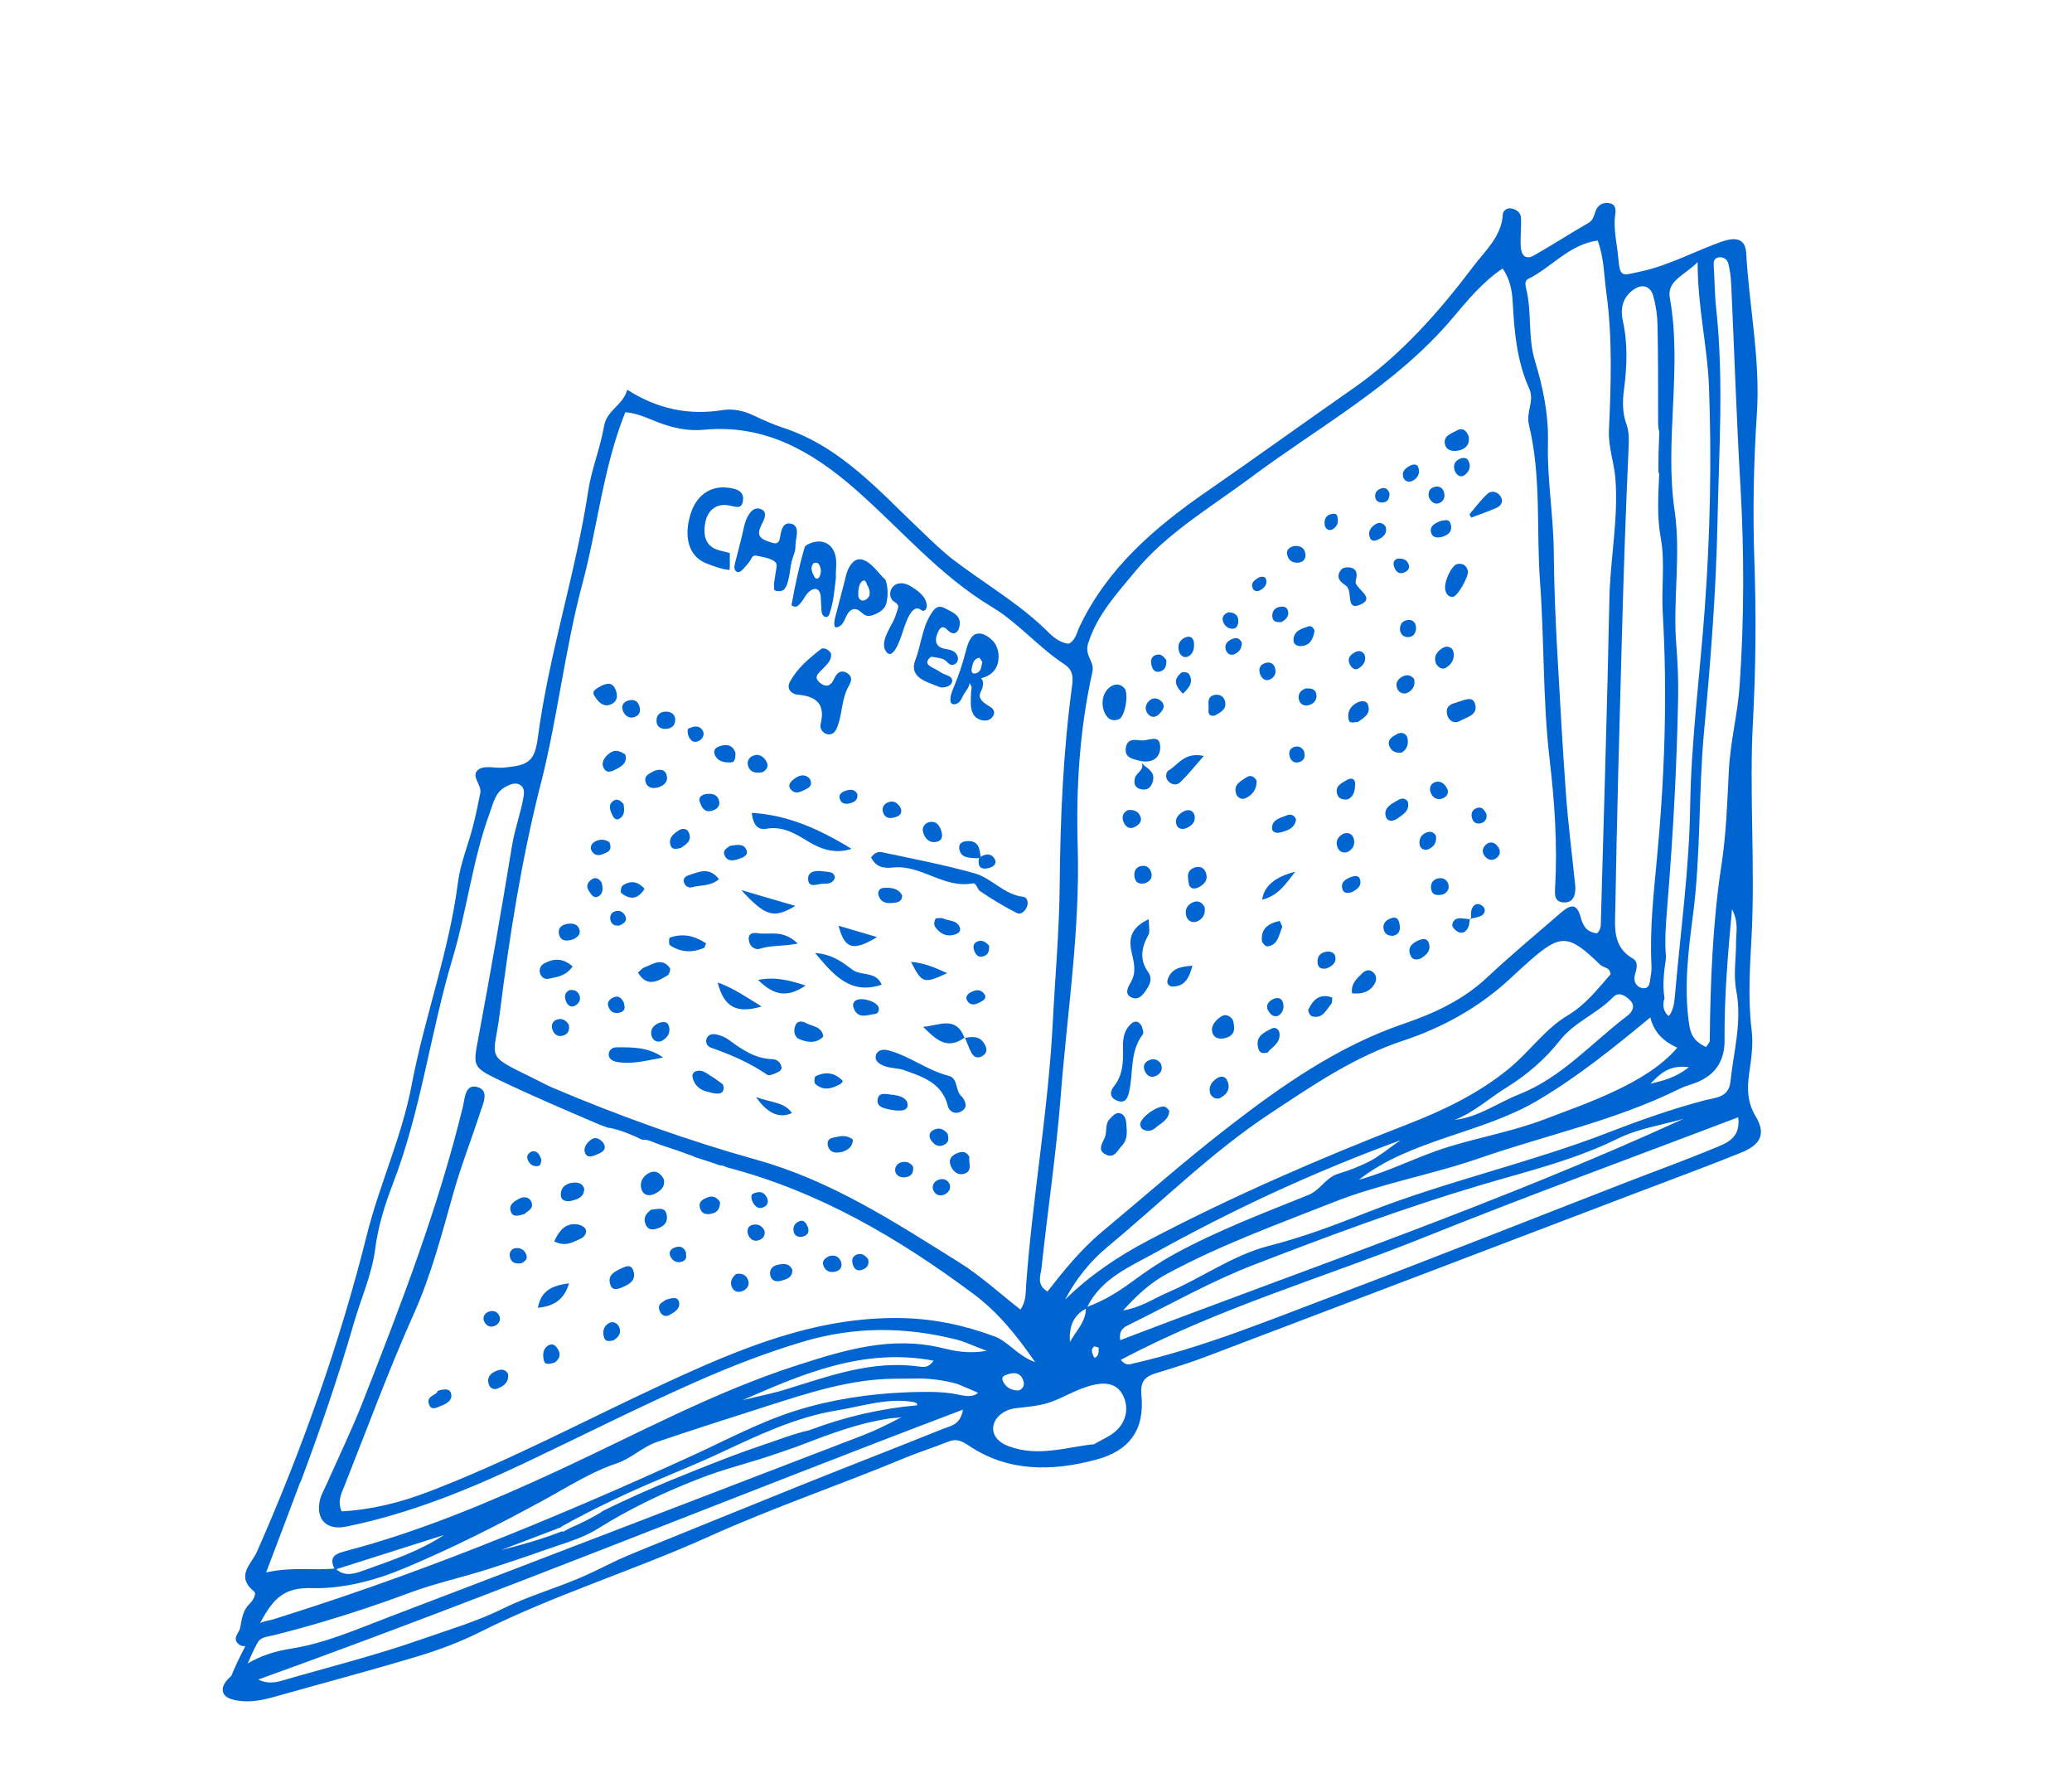 <svg width="222" height="191" viewBox="0 0 222 191" fill="none" xmlns="http://www.w3.org/2000/svg">
<g clip-path="url(#clip0_19_133)">
<path d="M184.605 25.84C181.646 26.864 178.91 28.415 175.785 29.087C173.711 29.531 173.58 29.785 173.377 27.54C173.239 26.024 172.837 24.514 173.062 22.962C173.135 22.472 173.128 21.878 172.421 21.771C171.882 21.694 171.411 21.818 171.096 22.33C170.781 22.842 170.833 23.512 170.189 23.883C168.221 25.016 166.314 26.252 164.34 27.371C163.397 27.903 162.978 27.254 162.936 26.423C162.877 25.402 163.008 24.364 162.962 23.339C162.939 22.783 162.515 22.45 161.946 22.337C161.422 22.238 161.036 22.605 161.018 22.949C160.888 25.328 159.184 26.785 157.895 28.49C154.163 33.44 150.094 38.04 144.97 41.621C139.72 45.282 134.534 49.028 129.269 52.67C123.688 56.535 118.645 60.862 115.653 67.161C115.365 67.765 115.258 68.575 114.504 68.964C113.663 68.876 112.944 68.349 112.414 67.822C109.333 64.712 105.528 62.567 102.093 59.929C100.943 59.049 99.93 58.038 98.88 57.05C94.314 52.74 90.164 47.872 83.892 45.82C82.817 45.468 81.774 44.994 80.742 44.508C79.682 44.01 78.588 43.752 77.433 43.932C73.826 44.513 70.462 43.832 67.207 41.753C66.745 43.443 65.013 43.921 64.721 45.648C64.322 47.98 63.384 50.235 63.027 52.575C61.674 61.467 58.817 70.036 57.634 78.965C57.291 81.566 56.67 81.975 53.992 82.234C53.09 82.318 51.965 81.977 51.319 82.403C50.321 83.058 51.644 84.06 51.463 84.945C51.216 86.153 50.979 87.364 50.665 88.558C50.148 90.559 49.323 92.512 49.066 94.539C48.115 101.953 45.48 108.963 44.098 116.274C43.059 121.767 40.658 126.877 39.307 132.293C36.392 143.944 32.384 155.218 27.545 166.205C26.947 167.561 25.2 168.822 27.199 170.47C27.552 170.759 27.07 171.491 26.723 171.835C25.985 172.555 25.909 173.47 25.736 174.375C25.627 174.934 24.897 175.448 25.479 176.05C25.727 176.308 26.001 176.369 26.29 176.345C25.737 177.387 25.232 178.45 24.783 179.538C24.678 179.633 24.577 179.718 24.477 179.827C23.525 180.809 23.669 181.742 24.957 182.076C26.383 182.443 27.826 182.216 29.236 181.82C34.4 180.365 39.593 178.985 44.732 177.445C47.005 176.76 49.267 175.923 51.38 174.86C59.333 170.861 67.864 168.258 75.95 164.609C82.831 161.504 89.973 159.084 96.935 156.191C98.459 155.557 100.044 155.064 101.575 154.45C102.419 154.113 102.963 154.306 103.753 154.836C108.018 157.716 112.721 157.628 117.457 156.367C121.025 155.417 122.654 153.142 122.295 149.498C122.143 147.987 122.664 147.46 123.911 147.087C125.691 146.551 127.473 145.998 129.213 145.336C144.668 139.471 160.114 133.585 175.568 127.696C179.24 126.299 182.928 124.943 186.572 123.47C188.65 122.624 189.228 121.463 188.11 119.598C187.179 118.039 187.189 116.6 187.413 114.985C187.63 113.451 187.87 111.917 187.677 110.359C187.254 106.959 187.499 103.564 187.676 100.155C188.058 92.543 187.409 84.923 187.816 77.294C188.121 71.562 188.17 65.794 187.967 60.028C187.788 54.794 187.887 49.533 188.237 44.309C188.622 38.5 187.408 32.836 187.091 27.098C187.013 25.716 186.154 25.314 184.594 25.852L184.605 25.84ZM181.889 28.082C181.885 32.915 182.938 37.102 183.102 41.369C183.404 49.294 183.229 57.243 182.657 65.139C182.148 72.211 181.2 79.262 181.091 86.355C180.992 93.059 180.057 99.776 179.478 106.436C179.406 107.279 179.337 108.168 178.811 108.846C178.217 108.461 178.096 107.628 178.341 106.931C178.101 105.517 178.292 104.04 178.503 102.595C178.328 100.693 178.502 98.76 178.653 96.891C179.253 89.501 179.663 82.106 179.8 74.697C179.834 72.849 179.754 70.989 179.607 69.139C179.211 64.348 180.119 59.438 179.422 54.699C178.319 47.205 180.263 39.391 178.911 31.921C178.576 30.072 180.435 29.537 181.889 28.082ZM114.635 143.777C114.53 142.264 114.898 140.964 116.346 140.193C116.33 141.635 115.259 142.614 114.635 143.777ZM117.713 144.403C117.717 144.683 117.729 145.024 117.58 145.229C117.212 145.746 117.133 145.188 117.053 144.999C116.942 144.727 116.959 144.423 117.262 144.229C117.418 144.287 117.719 144.337 117.719 144.4L117.713 144.403ZM114.117 139.222C115.278 137.015 116.81 135.107 118.683 133.555C124.479 128.753 129.839 123.403 136.141 119.248C140.661 116.266 145.09 113.208 150.429 111.451C154.518 110.098 158.542 107.893 161.837 104.804C162.513 104.17 163.199 103.54 163.893 102.931C167.214 100.012 168.074 100.046 171.461 103.361C171.809 103.699 172.512 103.588 172.554 104.38C171.192 105.934 169.906 107.623 167.982 108.771C165.49 110.261 163.842 112.731 161.579 114.557C158.287 117.221 154.607 118.967 150.76 120.462C141.315 124.127 132.034 128.16 123.058 132.87C119.809 134.577 116.771 136.612 114.117 139.222ZM174.71 107.222C175.244 107.82 174.852 108.439 174.373 108.81C170.555 111.698 167.347 115.429 162.736 117.246C160.458 118.144 158.437 119.674 155.853 119.975C157.935 119.159 159.556 117.648 161.404 116.506C163.62 115.137 165.543 113.472 167.136 111.454C168.696 109.472 171.116 108.598 172.833 106.823C173.451 106.18 174.221 106.679 174.713 107.229L174.71 107.222ZM164.726 117.9C168.978 115.388 172.812 112.313 176.819 108.993C177.244 110.706 178.333 111.609 179.709 112.238C176.49 116.043 170.009 118.18 165.477 119.913C162.14 121.183 158.607 121.813 155.201 122.858C151.948 123.853 148.926 125.474 145.595 126.388C151.1 122.058 158.727 121.446 164.726 117.9ZM180.959 114.327C179.393 115.55 178.041 115.79 176.827 116.103C177.862 115.051 178.81 114.039 180.959 114.327ZM174.988 31.053C175.923 30.376 176.833 30.602 177.142 31.724C177.415 32.71 177.57 33.757 177.59 34.777C177.658 38.068 177.657 41.363 177.656 44.658C177.656 45.214 177.626 45.775 177.78 46.242C177.716 47.662 177.683 49.079 177.692 50.503C177.691 50.605 177.729 50.684 177.772 50.755C177.677 53.042 177.51 55.301 177.942 57.654C178.412 60.229 177.996 62.968 178.149 65.639C178.663 74.408 178.36 83.175 177.535 91.912C177.177 95.711 176.754 99.504 176.939 103.331C176.961 103.738 176.942 104.162 176.861 104.569C176.755 105.135 176.817 105.997 175.945 105.851C175.34 105.744 174.967 105.156 175.177 104.409C175.342 103.813 175.58 103.056 174.957 102.697C172.723 101.422 173.035 99.233 173.069 97.282C173.239 87.484 173.51 77.686 173.782 67.889C173.964 61.318 174.182 54.74 174.484 48.194C174.524 47.269 174.584 46.336 174.257 45.433C173.817 44.236 173.838 42.973 173.996 41.76C174.317 39.285 174.424 36.844 173.877 34.378C173.599 33.111 173.813 31.9 174.981 31.055L174.988 31.053ZM117.04 71.959C117.3 70.809 116.144 70.285 116.598 68.88C117.596 65.795 119.673 63.585 121.594 61.254C125.035 57.066 129.747 54.339 134.035 51.139C141.372 45.665 149.558 41.248 155.591 34.12C157.231 32.186 158.833 30.212 160.995 28.762C161.754 29.83 162.004 31.084 162.071 32.29C162.242 35.503 162.51 38.68 163.853 41.651C164.441 42.949 163.475 44.101 163.817 45.516C165.16 51.044 164.592 56.766 165.007 62.389C165.471 68.659 165.291 74.947 166.016 81.221C166.551 85.802 166.895 90.455 166.616 95.102C166.569 95.865 166.553 96.648 167.575 96.675C168.504 96.705 168.765 96.01 168.79 95.209C168.797 95.002 168.768 94.801 168.743 94.591C168.419 91.412 168.013 88.241 167.78 85.052C167.418 80.123 167.153 75.18 166.874 70.243C166.663 66.535 166.508 62.829 166.475 59.116C166.443 55.238 165.754 51.328 165.85 47.519C165.932 44.334 165.312 41.488 164.447 38.617C163.688 36.106 164.136 33.512 163.539 31.017C163.444 30.622 163.313 30.092 163.715 29.892C166.238 28.649 168.105 26.197 171.18 25.765C171.87 27.62 171.851 29.486 172.103 31.303C172.783 36.222 172.605 41.175 172.387 46.106C172.307 47.916 172.943 49.525 173.079 51.262C173.412 55.622 172.518 59.868 172.434 64.182C172.211 75.632 171.836 87.076 171.527 98.528C171.513 99.027 171.584 99.542 171.11 99.988C170.108 99.868 169.652 99.351 169.361 98.277C168.974 96.848 168.378 96.785 167.241 97.775C164.595 100.076 161.886 102.314 159.332 104.714C156.774 107.122 153.624 108.572 150.465 109.649C143.383 112.061 137.383 116.266 131.621 120.725C126.991 124.307 122.57 128.209 118.057 131.973C115.82 133.844 114.015 136.068 112.234 138.354C110.995 137.633 111.507 136.607 111.594 135.805C112.25 129.657 113.175 123.533 113.652 117.367C114.344 108.468 115.735 99.633 115.468 90.644C115.282 84.385 115.673 78.095 117.051 71.947L117.04 71.959ZM57.947 83.952C59.75 76.858 60.52 69.545 62.412 62.48C64.04 56.41 64.619 50.079 66.995 44.163C68.249 44.243 69.372 44.804 70.511 45.241C72.084 45.85 73.756 46.203 75.373 46.042C81.868 45.406 86.946 48.32 91.557 52.338C96.438 56.591 100.605 61.625 106.283 65.025C109.068 66.695 111.257 69.336 114.027 71.153C114.929 71.751 115.01 72.457 114.86 73.526C113.905 80.58 113.603 87.683 113.539 94.79C113.495 99.724 113.049 104.631 112.796 109.551C112.316 118.926 110.65 128.172 109.951 137.528C109.887 138.431 109.965 139.398 109.332 140.29C107.147 138.588 105.1 136.692 102.775 135.24C95.885 130.944 89.128 126.503 81.097 124.257C73.662 122.177 66.35 119.555 59.215 116.529C58.456 116.206 57.743 115.795 57.004 115.441C51.839 112.935 52.929 113.47 53.538 108.618C54.578 100.325 55.883 92.047 57.942 83.938L57.947 83.952ZM32.209 158.759C34.323 153.1 36.242 147.53 37.914 141.741C38.69 139.061 39.845 136.551 40.204 133.763C40.501 131.431 41.217 129.088 42.075 126.871C45.109 119.034 46.099 110.649 48.496 102.647C50.037 97.503 50.624 92.119 52.479 87.06C52.862 86.005 53.075 84.833 54.22 84.256C54.688 84.023 55.212 83.793 55.692 84.065C56.22 84.358 56.175 84.963 56.08 85.455C55.772 87.18 55.149 88.821 54.865 90.568C53.749 97.385 52.559 104.191 51.291 110.979C50.686 114.213 50.527 114.29 53.558 115.74C57.088 117.432 60.697 118.961 64.295 120.502C64.605 120.635 64.928 120.723 65.23 120.836C65.271 120.82 65.315 120.812 65.376 120.828C65.402 120.833 65.421 120.842 65.446 120.848C66.639 121.116 67.739 121.575 68.819 122.106C69.112 122.049 69.449 122.133 69.876 122.307C71.114 122.817 72.424 123.149 73.666 123.65C73.923 123.748 74.21 123.803 74.449 123.956C74.644 124.015 74.841 124.081 75.03 124.142C75.749 124.363 76.457 124.595 77.159 124.854C77.447 124.807 77.732 125.02 78.018 125.091C87.777 127.652 96.281 132.644 104.291 138.608C106.866 140.53 108.861 142.947 110.914 145.931C108.979 145.216 108.06 143.73 106.543 143.163C103.328 141.97 100.057 141.27 96.605 141.203C87.43 141.024 79.303 144.462 71.218 148.197C62.781 152.098 54.576 156.506 45.878 159.824C42.898 160.958 39.821 161.737 36.601 161.911C36.133 160.803 36.585 159.972 36.915 159.149C39.356 153.012 41.627 146.799 44.324 140.776C46.225 136.539 47.358 132.116 48.608 127.695C49.421 124.821 50.522 122.025 51.447 119.179C51.751 118.248 52.447 116.861 51.208 116.47C49.818 116.034 49.817 117.658 49.595 118.558C46.957 129.413 42.944 139.811 38.873 150.176C37.708 153.153 36.304 156.04 35.009 158.964C34.761 159.529 34.429 160.079 34.287 160.674C33.79 162.769 34.991 163.967 37.073 163.543C43.897 162.162 50.236 159.57 56.533 156.578C62.584 153.702 68.582 150.667 74.728 147.959C78.43 146.331 82.129 144.9 86.001 143.74C91.531 142.091 96.975 142.114 102.485 143.507C103.414 143.742 104.293 144.176 105.721 144.715C103.677 145.053 102.241 144.721 100.913 144.403C95.522 143.098 90.543 144.608 85.504 146.227C76.514 149.107 68.255 153.623 59.739 157.562C52.417 160.952 45.009 164.053 37.197 166.116C36.151 166.396 35.141 166.647 35.835 168.038C33.547 168.25 31.253 167.829 28.511 168.456C29.879 164.838 31.042 161.791 32.181 158.746L32.209 158.759ZM109.666 147.99C109.784 148.384 109.624 148.767 109.163 148.958C108.431 148.97 107.809 148.697 107.471 147.994C107.203 147.453 107.663 147.325 108.041 147.204C108.828 146.944 109.432 147.169 109.673 147.988L109.666 147.99ZM100.021 145.77C99.497 146.558 98.91 146.459 98.446 146.393C93.468 145.699 88.917 147.384 84.306 148.809C82.749 149.292 81.142 149.605 79.558 149.996C85.985 147.182 92.509 144.354 100.018 145.763L100.021 145.77ZM47.572 164.442C44.937 166.174 42.006 167.149 39.108 168.189C38.113 168.544 37.011 168.987 36.026 168.107C39.874 166.885 43.723 165.664 47.572 164.442ZM27.467 176.203C27.523 176.103 27.579 176.003 27.638 175.91C27.995 175.343 28.67 175.345 29.292 175.187C31.145 174.717 32.994 174.217 34.831 173.667C37.875 172.76 40.881 171.757 43.853 170.642C46.667 169.587 49.625 168.971 52.486 168.039C54.427 167.41 56.37 166.765 58.297 166.079C60.146 165.414 62.343 164.837 64.013 163.786C67.382 161.673 71.107 159.879 74.826 158.44C75.484 158.19 76.148 157.937 76.819 157.721C78.37 157.201 79.949 156.773 81.504 156.283C82.772 155.887 84.025 155.449 85.272 155.014C88.067 153.95 90.997 152.788 93.936 152.203C94.416 152.107 94.893 152.02 95.382 151.943C95.743 151.884 96.392 151.92 96.712 151.751C95.253 152.533 93.846 153.226 92.369 153.796C75.469 160.274 58.578 166.796 41.662 173.233C38.203 174.549 34.816 176.058 31.067 176.637C29.491 176.884 27.936 177.374 26.535 178.205C26.835 177.573 27.12 176.837 27.47 176.21L27.467 176.203ZM64.557 161.916C63.43 162.604 62.264 163.189 61.084 163.693C60.87 163.813 60.648 163.929 60.432 164.043C60.349 164.09 60.27 164.089 60.201 164.052C58.078 164.884 55.897 165.502 53.691 166.051L60.103 163.611C60.127 163.571 60.16 163.534 60.213 163.507C63.863 161.475 67.65 159.72 71.501 158.113C73.355 157.337 75.195 156.566 77.027 155.712C81.119 153.81 85.173 151.828 89.648 151.098C92.351 150.657 95.291 149.664 98.031 150.229C98.209 150.263 98.29 150.413 98.27 150.546C94.31 150.9 90.471 151.796 86.734 153.21C85.018 153.605 83.269 154.286 81.69 154.816C79.253 155.626 76.862 156.575 74.477 157.522C71.042 158.884 67.639 160.351 64.335 161.993L64.568 161.904L64.557 161.916ZM101.096 153.047C96.117 155.052 91.106 156.99 86.125 158.988C82.839 160.308 79.552 161.646 76.269 162.973C73.816 163.969 71.364 164.965 68.918 165.959C67.744 166.437 66.582 166.91 65.442 167.478C64.28 168.053 63.109 168.624 61.912 169.127C59.281 170.23 56.519 171.03 53.957 172.295C51.107 173.709 48.069 174.591 45.074 175.644C40.211 177.354 35.177 178.595 30.215 180.044C29.417 180.277 28.6 180.376 27.66 179.926C52.937 170.832 77.779 160.634 103.175 151.009C102.905 152.649 101.872 152.736 101.103 153.045L101.096 153.047ZM102.597 149.386C102.384 149.342 102.183 149.308 101.966 149.273C100.91 149.118 99.845 149.1 98.776 149.114C98.182 149.121 97.584 149.137 96.982 149.162C93.008 149.333 89.04 149.933 85.243 151.127C81.412 152.334 77.832 154.261 74.192 155.928C66.657 159.376 59.045 162.665 51.328 165.696C47.466 167.212 43.571 168.663 39.654 170.036C37.683 170.731 35.709 171.396 33.722 172.05C32.724 172.375 31.726 172.7 30.732 173.015C30.215 173.181 29.688 173.342 29.171 173.508C28.96 173.572 27.935 173.743 27.845 173.918C29.309 171.149 30.483 170.051 33.407 170.131C36.683 170.225 40.16 169.326 43.313 168.008C48.455 165.855 53.419 163.339 58.316 160.667C60.85 159.288 63.296 157.698 66.044 156.778C67.65 156.237 68.856 154.994 70.398 154.47C74.296 153.151 78.211 151.897 82.128 150.649C86.577 149.231 91.062 147.744 95.768 147.702C96.635 147.694 97.512 147.69 98.379 147.681C99.708 147.669 101.23 147.875 102.514 148.241C102.725 148.302 104.8 149.199 104.793 149.201C104.248 149.746 103.348 149.547 102.599 149.393L102.597 149.386ZM119.292 153.519C118.725 153.947 118.053 154.242 117.214 154.718C114.305 155.009 111.208 156.125 108.054 154.925C105.295 153.881 106.312 151.172 108.828 150.858C110.386 150.665 111.623 150.618 113.105 149.999C114.979 149.215 118.896 146.791 120.289 149.422C121.035 150.825 120.664 152.488 119.298 153.517L119.292 153.519ZM116.498 139.994C118.002 136.959 121.04 135.709 123.715 134.228C132.001 129.64 140.572 125.617 150.053 122.151C148.651 123.123 147.786 123.86 146.805 124.375C145.72 124.944 144.549 125.39 143.367 125.746C142.038 126.15 141.488 127.488 140.17 128.021C135.321 129.976 130.42 131.833 125.811 134.356C124.26 135.205 122.832 136.172 121.43 137.208C119.892 138.342 118.299 139.348 116.498 139.994ZM120.963 141.918C125.403 139.735 129.736 137.27 134.332 135.498C142.291 132.422 150.301 129.437 158.502 126.998C163.505 125.51 168.61 124.313 173.356 121.966C175.522 120.898 178.033 120.531 180.388 119.854C160.703 128.867 140.26 135.823 120.023 143.57C119.858 142.457 120.447 142.17 120.956 141.921L120.963 141.918ZM183.563 123.046C180.414 124.354 177.205 125.505 174.022 126.747C163.717 130.747 153.45 134.827 143.11 138.738C135.97 141.431 128.899 144.366 121.42 146.066C121.059 146.149 120.661 146.379 120.082 145.681C130.59 140.091 141.954 136.833 152.844 132.453C163.831 128.037 174.969 123.979 186.239 119.69C186.534 122.01 184.884 122.497 183.563 123.046ZM186.007 100.861C186.023 102.612 185.699 104.421 186.025 106.101C186.676 109.461 185.738 112.642 185.401 115.9C185.218 117.624 183.699 117.59 182.653 117.871C179.146 118.797 175.731 120.003 172.361 121.309C163.884 124.59 154.97 126.538 146.511 129.867C143.053 131.23 139.598 132.537 135.973 133.462C132.064 134.463 128.747 136.917 125.047 138.49C123.629 139.092 122.362 140.029 120.333 140.386C121.883 138.667 123.312 137.393 124.977 136.493C130.706 133.388 136.822 131.178 142.87 128.79C147.992 126.77 153.412 125.845 158.567 124.056C165.677 121.593 173.099 120.032 179.897 116.668C180.358 116.438 180.853 116.273 181.343 116.118C183.654 115.349 184.798 113.787 184.775 111.432C184.739 106.904 185.105 102.404 185.574 97.394C186.312 98.839 186.008 99.872 186.007 100.861ZM185.482 30.33C185.815 37.553 186.048 44.782 186.473 52C186.887 59.106 186.88 66.238 186.397 73.339C186.188 76.478 185.394 79.4 185.232 82.583C185.065 85.956 184.952 89.348 184.438 92.697C183.505 98.778 183.247 105.315 183.189 111.51C183.189 111.675 183.005 111.831 182.797 112.169C181.753 111.672 181.177 111.107 180.978 109.739C180.4 105.787 180.886 101.892 181.39 98.022C182.244 91.485 181.976 84.763 182.587 78.248C183.288 70.774 183.866 63.306 184.02 55.797C184.176 48.169 184.7 40.683 183.877 33.059C183.708 31.523 183.713 29.968 183.611 28.422C183.58 27.948 183.689 27.616 184.218 27.564C184.696 27.523 185.066 27.814 185.166 28.2C185.35 28.89 185.445 29.615 185.473 30.326L185.482 30.33Z" fill="#0064D1"/>
<path d="M122.352 109.97C122.39 110.214 122.579 110.629 122.453 110.794C121.045 112.616 121.437 114.844 120.996 116.878C120.868 117.468 120.652 118.201 119.849 117.966C119.017 117.718 118.758 117.118 119.384 116.331C120.338 115.129 120.353 113.664 120.324 112.248C120.3 111.276 120.415 110.425 121.119 109.741C121.569 109.295 121.998 109.328 122.352 109.97Z" fill="#0064D1"/>
<path d="M123.081 98.469C123.082 99.316 123.227 99.801 123.057 100.117C122.298 101.481 122.053 102.797 123.024 104.153C123.455 104.75 123.264 105.34 122.92 105.879C122.529 106.499 122.041 107.217 121.228 106.852C120.464 106.516 120.828 105.781 121.14 105.262C121.804 104.162 121.487 103.06 121.232 101.957C120.904 100.497 121.206 99.355 123.081 98.469Z" fill="#0064D1"/>
<path d="M120.665 120.275C120.704 121.037 120.93 121.962 120.193 122.745C119.717 123.247 119.406 124.119 118.518 123.703C117.539 123.253 118.088 122.51 118.365 121.879C118.651 121.229 118.344 120.421 118.925 119.847C119.217 119.563 119.482 119.188 119.93 119.252C120.372 119.32 120.596 119.681 120.672 120.272L120.665 120.275Z" fill="#0064D1"/>
<path d="M120.537 73.79C120.931 74.62 120.496 76.817 119.873 77.054C119.174 77.32 118.682 77.037 118.38 76.407C117.843 75.285 118.206 73.931 119.17 73.455C119.693 73.201 120.159 73.353 120.53 73.792L120.537 73.79Z" fill="#0064D1"/>
<path d="M122.157 81.51C121.383 81.311 120.441 81.206 120.631 80.076C120.79 79.113 121.558 79.236 122.295 79.317C123.006 79.391 124.16 78.654 124.292 79.804C124.433 81.06 123.576 81.817 122.15 81.513L122.157 81.51Z" fill="#0064D1"/>
<path d="M145.275 62.148C145.268 62.253 145.224 62.364 145.251 62.455C145.521 63.247 147.361 64.084 145.729 64.783C144.125 65.472 144.984 63.278 144.217 62.747C144.131 62.685 144.059 62.619 143.966 62.56C143.333 62.134 143.217 61.582 143.713 61.009C143.87 60.824 144.266 60.752 144.536 60.782C145.376 60.886 145.467 61.456 145.269 62.151L145.275 62.148Z" fill="#0064D1"/>
<path d="M156.134 60.424C156.744 60.317 157.136 60.584 157.269 61.161C157.395 61.74 156.18 63.865 155.696 63.932C155.211 63.999 154.955 63.633 154.857 63.232C154.659 62.381 155.505 60.585 156.134 60.424Z" fill="#0064D1"/>
<path d="M128.983 80.983C127.929 82.169 127.248 83.039 126.461 83.794C126.082 84.158 125.53 84.109 125.132 83.641C124.802 83.249 124.955 82.681 125.193 82.543C126.226 81.962 126.888 80.526 128.983 80.983Z" fill="#0064D1"/>
<path d="M156.031 75.263C156.925 74.994 157.799 74.489 158.055 75.45C158.366 76.618 157.122 76.832 156.413 77.236C155.792 77.582 155.188 77.192 155.044 76.525C154.836 75.585 155.597 75.381 156.04 75.268L156.031 75.263Z" fill="#0064D1"/>
<path d="M125.281 118.989C125.25 119.957 124.419 120.289 123.824 120.806C123.405 121.169 122.917 121.269 122.436 120.973C122.293 120.886 122.163 120.646 122.16 120.474C122.149 119.702 124.155 118.296 124.86 118.584C125.028 118.653 125.14 118.846 125.281 118.989Z" fill="#0064D1"/>
<path d="M138.773 93.392C137.803 94.616 136.969 95.969 135.228 96.38C135.436 94.921 136.618 93.924 138.773 93.392Z" fill="#0064D1"/>
<path d="M157.335 46.68C157.53 47.461 157.151 48.052 156.361 48.243C155.766 48.391 154.991 48.333 154.821 47.598C154.606 46.683 155.492 46.456 156.093 46.117C156.666 45.789 157.058 46.056 157.332 46.673L157.335 46.68Z" fill="#0064D1"/>
<path d="M150.833 85.861C151.084 86.832 150.354 87.243 149.717 87.69C149.257 88.006 148.667 88.066 148.485 87.484C148.231 86.671 148.882 86.219 149.506 85.88C149.901 85.659 150.351 85.276 150.833 85.861Z" fill="#0064D1"/>
<path d="M135.825 112.749C135.045 112.967 134.886 112.612 134.79 112.194C134.512 110.99 135.443 110.612 136.233 110.194C136.678 109.962 137.061 110.31 137.092 110.722C137.194 111.812 136.2 112.19 135.825 112.749Z" fill="#0064D1"/>
<path d="M145.483 77.348C145.09 77.325 144.567 77.618 144.475 76.986C144.358 76.184 144.737 75.593 145.46 75.247C145.854 75.066 146.382 75.029 146.548 75.445C146.947 76.454 146.146 76.884 145.483 77.348Z" fill="#0064D1"/>
<path d="M157.446 55.093C158.088 54.347 158.673 53.536 159.395 52.877C159.78 52.527 160.416 52.653 160.75 53.138C161.118 53.673 160.871 54.159 160.35 54.396C159.466 54.795 158.54 55.101 157.628 55.447C157.568 55.329 157.507 55.211 157.446 55.093Z" fill="#0064D1"/>
<path d="M134.634 83.609C134.679 84.51 134.23 85.144 133.445 85.513C133.03 85.702 132.579 85.442 132.452 85.067C132.097 84.033 132.979 83.651 133.621 83.234C133.98 83.003 134.387 83.186 134.627 83.612L134.634 83.609Z" fill="#0064D1"/>
<path d="M132.098 109.281C132.276 109.997 132.419 110.743 131.548 111.114C130.96 111.361 130.18 111.352 129.933 110.724C129.64 109.997 130.181 109.336 130.793 108.923C131.284 108.587 131.761 108.766 132.098 109.281Z" fill="#0064D1"/>
<path d="M144.865 106.415C144.711 105.391 145.373 104.841 145.936 104.282C146.192 104.027 146.627 103.768 147.051 104.1C147.553 104.49 147.528 105.001 147.234 105.466C146.683 106.327 145.841 106.506 144.865 106.415Z" fill="#0064D1"/>
<path d="M142.744 106.877C142.707 107.173 142.75 107.408 142.646 107.526C142.086 108.178 141.72 109.196 140.57 108.873C140.377 108.821 140.108 108.319 140.18 108.158C140.687 107.079 141.426 106.382 142.741 106.87L142.744 106.877Z" fill="#0064D1"/>
<path d="M127.762 103.456C127.394 104.796 126.949 105.687 125.591 105.686C125.255 105.689 125.011 105.335 125.076 105.074C125.401 103.805 126.37 103.547 127.762 103.456Z" fill="#0064D1"/>
<path d="M140.846 67.575C140.701 68.367 140.44 69.125 139.453 69.211C139.067 69.248 138.589 69.085 138.589 68.59C138.591 67.562 139.461 67.357 140.195 67.101C140.479 67.001 140.736 67.224 140.846 67.575Z" fill="#0064D1"/>
<path d="M137.109 98.645C137.242 98.994 137.423 99.223 137.364 99.356C137.013 100.164 136.941 101.234 135.792 101.389C135.612 101.41 135.218 101.012 135.201 100.783C135.094 99.388 135.981 98.917 137.112 98.651L137.109 98.645Z" fill="#0064D1"/>
<path d="M129.687 117.21C129.429 116.469 129.775 115.914 130.402 115.503C130.755 115.275 131.223 115.269 131.437 115.666C131.91 116.537 131.518 117.219 130.73 117.621C130.407 117.783 129.948 117.668 129.687 117.21Z" fill="#0064D1"/>
<path d="M152.203 102.697C151.789 102.823 151.366 102.866 151.152 102.407C150.737 101.521 151.278 101.049 151.998 100.735C152.374 100.569 152.876 100.487 153.063 100.958C153.381 101.793 152.859 102.298 152.201 102.69L152.203 102.697Z" fill="#0064D1"/>
<path d="M153.867 71.122C153.544 70.272 154.004 69.729 154.666 69.367C155.05 69.158 155.594 69.351 155.703 69.741C155.911 70.493 155.572 71.171 154.892 71.548C154.495 71.762 154.115 71.506 153.877 71.126L153.867 71.122Z" fill="#0064D1"/>
<path d="M150.163 80.618C149.561 80.706 149.113 80.476 148.893 80.003C148.544 79.25 149.202 78.897 149.676 78.638C150.13 78.388 150.706 78.521 150.815 79.138C150.917 79.735 150.74 80.32 150.165 80.625L150.163 80.618Z" fill="#0064D1"/>
<path d="M127.401 94.817C127.292 94.098 127.031 93.35 127.899 92.973C128.398 92.759 128.922 92.858 129.158 93.395C129.512 94.202 129.069 94.747 128.377 95.073C128.031 95.236 127.606 95.272 127.399 94.81L127.401 94.817Z" fill="#0064D1"/>
<path d="M129.064 97.188C129.196 97.906 128.866 98.44 128.283 98.701C127.78 98.924 127.257 98.684 127.096 98.117C126.903 97.446 127.224 96.908 127.84 96.65C128.369 96.433 128.813 96.672 129.064 97.188Z" fill="#0064D1"/>
<path d="M122.157 81.51C122.569 82.263 123.837 82.463 123.52 83.69C123.328 84.422 122.876 84.719 122.177 84.53C121.567 84.37 121.458 83.878 121.613 83.317C121.783 82.712 122.866 82.385 122.157 81.51Z" fill="#0064D1"/>
<path d="M136.982 108.803C136.508 108.999 136.192 108.727 135.956 108.393C135.586 107.875 135.761 107.408 136.259 107.109C136.746 106.822 137.295 106.801 137.471 107.448C137.6 107.932 137.483 108.471 136.98 108.796L136.982 108.803Z" fill="#0064D1"/>
<path d="M120.86 86.78C121.415 86.734 121.9 86.855 122.15 87.388C122.453 88.018 121.995 88.38 121.561 88.6C121.009 88.881 120.575 88.567 120.37 88.026C120.161 87.478 120.324 87.04 120.86 86.78Z" fill="#0064D1"/>
<path d="M127.959 87.255C128.155 87.934 127.804 88.373 127.218 88.667C126.684 88.933 126.15 88.807 126.022 88.244C125.871 87.58 126.383 87.11 126.95 86.871C127.294 86.724 127.75 86.747 127.959 87.255Z" fill="#0064D1"/>
<path d="M144.371 85.638C143.801 85.706 143.412 85.508 143.284 85.11C142.981 84.19 143.766 83.883 144.348 83.537C144.726 83.314 145.188 83.374 145.191 83.938C145.195 84.65 145.078 85.353 144.378 85.635L144.371 85.638Z" fill="#0064D1"/>
<path d="M139.896 73.756C140.417 73.722 140.95 73.763 141.041 74.395C141.125 74.943 140.795 75.375 140.286 75.522C139.756 75.676 139.268 75.485 139.157 74.884C139.055 74.327 139.357 73.946 139.894 73.749L139.896 73.756Z" fill="#0064D1"/>
<path d="M138.862 87.773C138.74 88.73 137.95 88.983 137.162 89.181C136.754 89.282 136.25 89.175 136.286 88.652C136.349 87.765 137.193 87.632 137.829 87.367C138.193 87.212 138.622 87.206 138.862 87.773Z" fill="#0064D1"/>
<path d="M143.961 89.3C144.457 89.142 144.842 89.349 144.994 89.707C145.254 90.329 145.015 90.938 144.452 91.231C143.98 91.473 143.451 91.259 143.277 90.698C143.058 90.02 143.432 89.58 143.967 89.297L143.961 89.3Z" fill="#0064D1"/>
<path d="M154.381 55.797C154.745 55.784 155.209 55.521 155.404 56.074C155.661 56.792 155.296 57.253 154.641 57.47C154.147 57.635 153.513 57.68 153.342 57.086C153.125 56.33 153.769 56.045 154.374 55.8L154.381 55.797Z" fill="#0064D1"/>
<path d="M127.91 68.741C127.99 69.385 127.902 70.038 127.278 70.338C126.887 70.526 126.47 70.254 126.333 69.811C126.124 69.138 126.335 68.579 126.993 68.29C127.41 68.107 127.788 68.215 127.91 68.741Z" fill="#0064D1"/>
<path d="M124.571 75.282C124.859 75.792 124.496 76.197 124.159 76.529C123.725 76.953 123.214 76.849 122.899 76.349C122.583 75.85 122.825 75.311 123.198 75.012C123.609 74.691 124.146 74.761 124.571 75.282Z" fill="#0064D1"/>
<path d="M151.52 72.745C151.655 73.43 151.371 73.962 150.768 74.231C150.392 74.397 149.918 74.225 149.734 73.824C149.419 73.12 149.822 72.653 150.44 72.402C150.849 72.239 151.226 72.386 151.52 72.745Z" fill="#0064D1"/>
<path d="M130.166 76.651C129.576 76.789 129.434 76.436 129.487 75.999C129.552 75.449 129.238 74.706 130.05 74.468C130.579 74.313 131.095 74.556 131.243 75.088C131.486 75.976 130.781 76.307 130.166 76.651Z" fill="#0064D1"/>
<path d="M148.483 56.457C148.642 57.227 148.167 57.565 147.573 57.838C147.259 57.981 146.926 57.951 146.795 57.648C146.499 56.953 146.863 56.446 147.439 56.125C147.84 55.901 148.234 56.05 148.483 56.457Z" fill="#0064D1"/>
<path d="M153.848 89.538C153.957 90.218 153.649 90.727 153.031 90.978C152.609 91.146 152.166 90.931 152.098 90.462C152.02 89.927 152.233 89.438 152.781 89.207C153.193 89.034 153.585 89.073 153.855 89.535L153.848 89.538Z" fill="#0064D1"/>
<path d="M155.096 84.576C155.212 84.861 155.102 85.334 154.559 85.533C154.058 85.724 153.58 85.537 153.335 85.019C153.085 84.486 153.222 83.979 153.748 83.795C154.219 83.631 154.724 83.784 155.096 84.576Z" fill="#0064D1"/>
<path d="M122.683 94.62C122.053 94.758 121.645 94.552 121.555 93.944C121.477 93.409 121.635 92.917 122.235 92.783C122.812 92.65 123.219 92.957 123.355 93.501C123.51 94.094 123.163 94.438 122.676 94.623L122.683 94.62Z" fill="#0064D1"/>
<path d="M142.141 103.749C141.719 103.815 141.288 103.776 141.192 103.295C141.062 102.623 141.334 102.103 142.05 101.964C142.467 101.884 142.943 102.001 143.053 102.414C143.238 103.128 142.736 103.499 142.139 103.742L142.141 103.749Z" fill="#0064D1"/>
<path d="M149.257 100.249C148.721 100.265 148.315 100.043 148.235 99.462C148.153 98.873 148.552 98.541 149.043 98.37C149.72 98.128 149.9 98.601 149.969 99.131C150.04 99.669 149.9 100.106 149.264 100.247L149.257 100.249Z" fill="#0064D1"/>
<path d="M154.577 95.825C153.947 95.963 153.457 95.89 153.34 95.276C153.244 94.755 153.438 94.274 154.007 94.12C154.546 93.97 155.021 94.189 155.178 94.725C155.34 95.275 154.996 95.649 154.579 95.832L154.577 95.825Z" fill="#0064D1"/>
<path d="M159.412 90.33C159.883 90.127 160.28 90.345 160.571 90.822C160.811 91.225 160.702 91.619 160.368 91.895C159.884 92.292 159.368 92.111 159.055 91.681C158.735 91.231 158.809 90.724 159.412 90.33Z" fill="#0064D1"/>
<path d="M157.482 98.429C157.432 98.731 157.439 99.057 157.32 99.322C157.076 99.855 156.651 100.118 156.1 99.763C155.871 99.615 155.574 99.289 155.598 99.083C155.675 98.482 156.148 98.302 156.722 98.389C157.021 98.432 157.321 98.459 157.617 98.495L157.485 98.436L157.482 98.429Z" fill="#0064D1"/>
<path d="M138.641 58.5C139.211 58.432 139.773 58.611 139.866 59.352C139.916 59.748 139.718 60.177 139.245 60.255C138.554 60.376 138.038 60.071 137.9 59.378C137.815 58.948 138.101 58.627 138.647 58.498L138.641 58.5Z" fill="#0064D1"/>
<path d="M151.16 49.846C151.495 49.718 151.827 49.725 151.942 50.027C152.185 50.664 151.929 51.208 151.345 51.509C150.977 51.696 150.507 51.593 150.365 51.16C150.131 50.441 150.655 50.108 151.16 49.846Z" fill="#0064D1"/>
<path d="M124.377 113.953C124.607 114.516 124.419 114.948 123.934 115.219C123.407 115.506 122.954 115.325 122.696 114.812C122.431 114.301 122.537 113.837 123.093 113.586C123.61 113.358 124.061 113.492 124.377 113.953Z" fill="#0064D1"/>
<path d="M136.557 71.411C136.774 71.94 136.673 72.418 136.199 72.716C135.647 73.059 135.226 72.757 135.021 72.239C134.816 71.721 134.958 71.227 135.537 71.038C135.921 70.916 136.339 70.961 136.557 71.411Z" fill="#0064D1"/>
<path d="M131.6 65.596C132.159 65.602 132.61 65.799 132.671 66.411C132.716 66.818 132.551 67.312 132.135 67.353C131.613 67.402 131.161 67.041 131.021 66.506C130.904 66.056 131.184 65.761 131.593 65.598L131.6 65.596Z" fill="#0064D1"/>
<path d="M155.889 50.486C155.672 49.917 155.778 49.391 156.504 49.114C156.819 48.994 157.159 49.061 157.301 49.313C157.652 49.925 157.44 50.523 156.911 50.904C156.566 51.153 156.148 51.022 155.889 50.486Z" fill="#0064D1"/>
<path d="M133.051 68.855C133.052 69.435 132.8 69.844 132.276 70.075C131.752 70.306 131.418 69.923 131.325 69.574C131.171 69.005 131.538 68.63 132.089 68.429C132.575 68.244 132.858 68.45 133.051 68.855Z" fill="#0064D1"/>
<path d="M149.72 59.853C150.263 59.795 150.729 59.908 150.927 60.468C151.096 60.953 150.745 61.227 150.356 61.36C149.906 61.516 149.571 61.235 149.413 60.84C149.275 60.477 149.199 60.051 149.72 59.853Z" fill="#0064D1"/>
<path d="M139.706 80.448C139.851 80.973 139.813 81.451 139.211 81.641C138.785 81.779 138.395 81.598 138.234 81.197C138.044 80.696 138.085 80.187 138.706 80.005C139.124 79.885 139.479 80.056 139.706 80.448Z" fill="#0064D1"/>
<path d="M150.018 67.583C149.937 67.018 150.139 66.58 150.699 66.445C151.294 66.297 151.706 66.658 151.715 67.219C151.726 67.701 151.517 68.244 150.877 68.252C150.464 68.26 150.117 68.047 150.018 67.583Z" fill="#0064D1"/>
<path d="M137.286 66.647C136.879 66.669 136.416 66.649 136.336 66.17C136.249 65.654 136.447 65.163 137.047 65.028C137.444 64.94 137.891 64.958 138.002 65.457C138.128 66.037 137.767 66.386 137.29 66.638L137.286 66.647Z" fill="#0064D1"/>
<path d="M146.187 70.107C146.432 70.751 146.114 71.257 145.569 71.597C145.144 71.861 144.818 71.561 144.621 71.166C144.327 70.58 144.631 70.182 145.102 69.916C145.444 69.723 145.857 69.613 146.187 70.107Z" fill="#0064D1"/>
<path d="M159.234 87.143C159.374 87.615 159.174 87.997 158.78 88.155C158.396 88.301 157.941 88.239 157.756 87.752C157.545 87.197 157.694 86.725 158.292 86.544C158.792 86.393 159.023 86.776 159.234 87.143Z" fill="#0064D1"/>
<path d="M153.083 53.232C152.994 52.709 153.157 52.294 153.738 52.151C154.17 52.049 154.53 52.234 154.684 52.638C154.88 53.152 154.721 53.683 154.233 53.884C153.72 54.103 153.312 53.772 153.083 53.232Z" fill="#0064D1"/>
<path d="M148.875 52.849C148.87 53.33 148.764 53.793 148.127 53.832C147.703 53.852 147.366 53.666 147.339 53.182C147.315 52.729 147.583 52.462 147.978 52.328C148.425 52.181 148.714 52.385 148.878 52.856L148.875 52.849Z" fill="#0064D1"/>
<path d="M144.788 95.597C144.395 95.676 143.966 95.745 143.829 95.24C143.611 94.461 144.22 94.166 144.766 93.951C145.088 93.828 145.603 93.718 145.727 94.251C145.902 95 145.328 95.305 144.798 95.601L144.788 95.597Z" fill="#0064D1"/>
<path d="M124.965 70.709C124.973 71.246 124.922 71.752 124.294 71.936C123.772 72.088 123.5 71.744 123.392 71.338C123.259 70.824 123.281 70.283 123.961 70.133C124.453 70.025 124.699 70.402 124.965 70.709Z" fill="#0064D1"/>
<path d="M126.737 74.316C126.009 73.558 125.583 72.85 126.585 72.061C126.735 71.941 127.286 72.029 127.376 72.183C127.911 73.031 127.443 73.656 126.735 74.309L126.737 74.316Z" fill="#0064D1"/>
<path d="M143.272 55.295C143.487 55.982 143.224 56.427 142.799 56.691C142.372 56.947 141.978 56.634 141.931 56.221C141.868 55.727 142.006 55.204 142.629 55.069C142.933 55.001 143.233 55.027 143.282 55.299L143.272 55.295Z" fill="#0064D1"/>
<path d="M157.615 98.489C157.638 98.096 157.563 97.653 157.712 97.322C157.982 96.733 158.54 96.717 158.929 97.141C159.221 97.454 159.088 97.928 158.653 98.125C158.291 98.286 157.887 98.338 157.492 98.433L157.622 98.486L157.615 98.489Z" fill="#0064D1"/>
<path d="M135.058 63.205C134.692 63.438 134.355 63.315 134.235 63.063C133.953 62.464 134.397 62.147 134.845 61.882C135.139 61.707 135.555 61.769 135.636 62.004C135.822 62.553 135.494 62.968 135.058 63.205Z" fill="#0064D1"/>
<path d="M78.203 59.248C77.781 59.15 77.418 59.06 77.058 58.962C75.511 58.523 75.34 57.31 75.557 56.027C75.778 54.751 76.642 53.951 77.953 54.119C78.688 54.216 79.474 54.694 79.607 53.623C79.744 52.559 78.82 52.338 77.944 52.24C76.121 52.024 74.639 53.059 74.015 54.983C73.222 57.433 73.753 59.592 75.655 60.343C76.466 60.662 77.31 60.983 78.172 61.063C78.216 60.458 78.172 59.848 78.2 59.241L78.203 59.248Z" fill="#0064D1"/>
<path d="M83.883 63.251C84.313 62.978 84.461 62.153 84.552 61.71C84.667 61.188 84.691 60.653 84.825 60.14C84.914 59.776 85.064 59.429 85.163 59.07C85.259 58.704 85.205 58.356 85.264 57.996C85.385 57.283 85.616 56.325 84.781 56.109C83.911 55.883 83.693 56.774 83.585 57.521C83.442 58.525 82.873 58.184 82.247 57.983C80.809 57.503 81.38 56.674 81.779 55.824C81.998 55.349 82.143 54.783 81.506 54.532C80.942 54.307 80.506 54.685 80.223 55.138C79.775 55.857 79.663 56.716 79.469 57.526C79.247 58.466 78.975 59.401 78.748 60.35C78.704 60.524 78.666 60.711 78.694 60.888C78.722 61.066 78.846 61.246 79.023 61.281C79.255 61.334 79.463 61.137 79.623 60.959C79.926 60.623 80.274 60.279 80.48 59.872C80.698 59.436 80.847 59.497 81.267 59.572C81.768 59.672 82.238 59.752 82.707 59.973C82.908 60.069 83.112 60.195 83.184 60.403C83.236 60.54 83.21 60.699 83.186 60.842C83.132 61.215 83.058 61.596 83.013 61.974C82.989 62.179 82.875 62.662 82.94 62.833C82.922 62.95 82.909 63.081 82.971 63.182C83.062 63.32 83.262 63.33 83.427 63.33C83.552 63.33 83.682 63.32 83.796 63.269C83.823 63.258 83.844 63.25 83.868 63.233L83.883 63.251Z" fill="#0064D1"/>
<path d="M88.68 66.045C88.806 65.966 88.862 65.803 88.909 65.66C89.319 64.406 89.413 63.17 89.563 61.874C89.525 61.3 89.619 60.723 89.593 60.16C89.525 58.312 88.136 57.507 86.501 58.341C86.396 58.397 86.312 58.483 86.23 58.577C85.631 60.609 85.189 62.684 84.814 64.771C84.784 64.939 85.163 65.007 85.26 64.994C85.484 64.963 85.68 64.716 85.814 64.555C86.217 64.088 86.361 63.539 86.934 63.211C87.084 63.131 87.246 63.061 87.414 63.092C87.615 63.125 87.766 63.295 87.844 63.477C87.917 63.669 87.93 63.868 87.945 64.074C87.967 64.481 87.986 64.882 88.008 65.289C88.021 65.488 88.034 65.687 88.131 65.862C88.229 66.036 88.445 66.15 88.627 66.073C88.648 66.065 88.669 66.058 88.686 66.043L88.68 66.045ZM87.074 60.445C87.213 60.211 87.628 60.21 87.782 60.512C88.007 60.96 88.011 61.445 87.751 61.873C87.579 62.041 87.389 62.035 87.273 61.812C87.039 61.383 86.801 60.901 87.074 60.445Z" fill="#0064D1"/>
<path d="M98.602 63.555C98.293 63.258 97.916 63.009 97.59 62.811C97.021 62.471 96.311 62.294 95.755 62.772C95.294 63.167 95.23 63.968 95.688 64.367C95.885 64.535 96.173 64.653 96.23 64.905C96.251 65.023 96.219 65.145 96.184 65.26C96.049 65.688 95.921 66.113 95.722 66.518C95.324 67.328 94.318 68.786 94.884 69.716C95.753 71.134 96.694 67.733 96.864 67.252C97.071 66.664 97.708 64.688 98.619 65.29C98.712 65.349 98.799 65.433 98.911 65.438C99.039 65.444 99.151 65.347 99.211 65.237C99.371 64.957 99.287 64.613 99.165 64.314C99.052 64.035 98.846 63.784 98.609 63.553L98.602 63.555Z" fill="#0064D1"/>
<path d="M94.865 62.1C94.706 61.972 94.555 61.802 94.38 61.61C93.718 60.858 92.363 59.154 91.323 60.295C90.735 60.934 90.636 61.725 90.43 62.525C90.124 63.7 89.819 64.875 89.51 66.043C89.41 66.419 89.316 66.831 89.471 67.196C89.814 67.253 90.145 67.01 90.329 66.712C90.517 66.421 90.614 66.078 90.799 65.78C90.977 65.485 91.283 65.219 91.63 65.244C92.117 65.287 92.403 65.852 92.876 65.963C93.091 66.014 93.324 65.965 93.539 65.891C94.112 65.688 94.783 65.307 94.952 64.678C95.164 63.876 95.162 62.881 94.865 62.1ZM92.769 64.239C92.261 64.534 91.952 64.133 91.956 63.732C91.952 63.247 92.01 62.574 92.319 62.315C92.83 61.886 92.809 62.654 93.014 62.843C93.249 63.397 93.312 63.914 92.769 64.239Z" fill="#0064D1"/>
<path d="M104.597 67.91C104.492 67.942 104.385 67.991 104.302 68.061C103.846 68.431 103.618 69.232 103.478 69.771C103.149 71.073 102.722 72.341 102.206 73.581C102.01 74.055 101.789 74.547 101.836 75.062C101.847 75.153 101.865 75.24 101.916 75.314C102.035 75.481 102.292 75.477 102.488 75.395C102.957 75.185 103.035 74.771 103.269 74.376C103.508 73.972 103.851 73.637 103.89 73.144C103.885 73.232 104.082 73.463 104.099 73.59C104.113 73.749 104.057 73.912 104.045 74.065C104.012 74.493 104.019 74.946 104.016 75.37C104.017 76.154 104.291 76.897 105.092 77.126C105.627 77.275 106.123 77.196 106.423 76.666C106.684 76.198 106.352 75.862 106.012 75.669C105.651 75.462 105.186 75.168 105.016 74.762C104.856 74.361 105.156 74.058 105.265 73.664C105.362 73.321 105.374 72.9 105.112 72.663C106.125 72.419 106.831 71.781 106.968 70.741C107.083 69.866 106.829 68.974 106.121 68.412C105.862 68.205 105.585 68.012 105.258 67.917C105.047 67.856 104.817 67.85 104.604 67.907L104.597 67.91ZM104.528 72.14C104.144 72.224 104.047 71.947 104.114 71.608C104.216 71.114 104.298 70.588 104.901 70.461C104.982 70.446 105.122 70.753 105.25 70.924C105.123 71.396 105.162 71.993 104.526 72.133L104.528 72.14Z" fill="#0064D1"/>
<path d="M101.21 65.152C100.437 64.748 100.074 65.239 99.679 65.891C98.77 67.398 98.684 69.148 98.063 70.733C97.557 72.04 98.418 72.716 99.534 73.154C99.866 73.287 100.199 73.419 100.538 73.549C100.63 73.584 100.732 73.624 100.832 73.641C100.94 73.655 101.046 73.645 101.157 73.627C101.38 73.597 101.607 73.534 101.78 73.39C101.955 73.252 102.068 73.013 102.008 72.793C101.929 72.525 101.629 72.396 101.366 72.3C101.003 72.172 100.721 71.989 100.393 71.784C99.918 71.486 98.98 71.247 99.512 70.582C99.587 70.491 99.666 70.39 99.777 70.372C99.841 70.355 99.902 70.371 99.967 70.378C100.142 70.405 100.313 70.442 100.488 70.469C100.767 70.52 101.061 70.573 101.284 70.747C101.471 70.888 101.61 71.109 101.829 71.191C102.07 71.287 102.365 71.175 102.518 70.96C102.665 70.747 102.678 70.452 102.563 70.213C102.458 69.979 102.247 69.793 102.006 69.696C101.725 69.575 101.411 69.554 101.108 69.481C100.109 69.225 100.154 68.416 100.519 67.665C100.756 67.175 101.04 66.973 101.543 67.511C102.058 68.06 102.62 67.909 102.786 67.171C103.081 65.906 102.014 65.575 101.2 65.147L101.21 65.152Z" fill="#0064D1"/>
<path d="M89.023 69.978C89.161 70.67 88.661 71.088 88.256 71.548C87.813 72.054 86.953 72.514 87.971 73.233C88.667 73.721 89.094 73.339 89.391 72.677C89.693 72.005 90.195 71.696 90.853 72.168C91.35 72.527 91.228 72.99 90.932 73.51C90.201 74.784 90.25 76.295 89.795 77.653C89.63 78.147 89.379 78.705 88.786 78.672C88.219 78.644 87.794 78.085 87.92 77.59C88.46 75.423 87.476 74.59 85.457 74.417C84.752 74.356 84.262 73.75 84.613 73.083C85.386 71.612 86.666 70.545 87.954 69.537C88.232 69.322 88.752 69.555 89.02 69.971L89.023 69.978Z" fill="#0064D1"/>
<path d="M93.331 91.852C93.779 91.235 94.233 91.234 94.594 91.317C97.89 92.023 101.211 92.65 104.447 93.567C106.266 94.083 107.572 95.845 109.619 96.07C110.062 96.121 110.189 96.661 110.053 97.066C109.877 97.572 109.426 98.057 108.9 97.787C107.555 97.098 106.251 96.308 105.004 95.465C104.73 95.279 104.614 94.563 104.218 94.635C101.135 95.212 98.707 92.622 95.71 92.931C94.715 93.035 93.88 92.945 93.331 91.852Z" fill="#0064D1"/>
<path d="M103.095 117.51C103.445 118.019 103.737 118.622 103.013 119.047C102.372 119.424 101.717 119.124 101.55 118.458C100.928 116.021 98.891 115.368 96.91 114.655C96.253 114.411 95.489 114.466 94.825 114.225C94.304 114.031 93.61 113.691 93.881 112.961C94.075 112.44 94.697 112.384 95.216 112.531C97.487 113.142 99.356 114.673 101.647 115.253C102.707 115.524 102.295 116.912 103.088 117.512L103.095 117.51Z" fill="#0064D1"/>
<path d="M80.549 87.077C84.646 87.33 87.99 88.967 91.239 90.931C89.517 91.516 87.928 90.967 86.628 90.168C85.175 89.278 83.865 88.474 82.078 88.785C81.306 88.922 80.702 88.509 80.547 87.07L80.549 87.077Z" fill="#0064D1"/>
<path d="M83.693 114.156C83.846 114.537 83.583 114.754 83.328 114.867C82.973 115.026 82.423 115.29 82.21 115.143C80.346 113.853 78.305 112.982 76.188 112.243C75.826 112.114 75.538 111.729 75.707 111.265C75.882 110.798 76.36 110.734 76.727 110.814C77.212 110.912 77.712 111.114 78.107 111.41C79.511 112.461 80.924 113.413 82.773 113.47C83.154 113.482 83.549 113.716 83.695 114.162L83.693 114.156Z" fill="#0064D1"/>
<path d="M87.345 102.091C89.212 102.236 90.285 103.098 91.329 103.885C92.27 104.585 93.854 104.006 94.466 105.491C91.148 106.581 89.388 104.553 87.341 102.101L87.345 102.091Z" fill="#0064D1"/>
<path d="M71.035 113.294C69.342 113.585 67.701 114.076 66.014 113.745C65.633 113.671 65.195 113.406 65.219 112.934C65.238 112.488 65.627 112.191 66.051 112.194C67.761 112.194 69.488 112.157 71.042 113.291L71.035 113.294Z" fill="#0064D1"/>
<path d="M79.425 95.356C81.33 95.909 83.237 96.47 85.215 97.05C82.914 98.404 82.06 98.22 79.425 95.356Z" fill="#0064D1"/>
<path d="M76.893 105.253C78.669 105.879 80.04 106.886 81.604 107.821C78.911 108.618 77.572 107.904 76.893 105.253Z" fill="#0064D1"/>
<path d="M103.379 111.127C101.436 112.596 100.178 111.247 98.894 109.995C100.494 109.935 102.412 108.687 103.345 111.203L103.379 111.127Z" fill="#0064D1"/>
<path d="M85.472 101.086C83.8 101.393 82.597 101.262 81.464 101.623C80.807 101.834 80.261 101.304 80.22 100.621C80.179 99.916 80.763 99.905 81.286 99.981C82.514 100.156 83.899 99.551 85.472 101.086Z" fill="#0064D1"/>
<path d="M68.361 104.186C68.588 103.997 68.779 103.737 69.032 103.64C69.948 103.307 70.913 102.524 71.768 103.697C71.869 103.839 71.713 104.377 71.527 104.487C70.447 105.133 69.316 105.807 68.354 104.188L68.361 104.186Z" fill="#0064D1"/>
<path d="M93.967 100.387C91.408 101.949 90.485 101.665 89.851 99.176C91.23 99.585 92.511 99.96 93.967 100.387Z" fill="#0064D1"/>
<path d="M77.469 116.186C77.648 116.801 77.425 117.121 76.967 117.154C76.576 117.177 76.166 117.051 75.775 116.949C74.91 116.737 74.338 116.202 74.186 115.31C74.159 115.156 74.296 114.876 74.43 114.817C75.215 114.448 75.762 115.04 76.35 115.389C76.773 115.636 77.156 115.961 77.478 116.191L77.469 116.186Z" fill="#0064D1"/>
<path d="M88.216 111.038C87.441 111.827 86.528 111.673 85.669 111.333C85.136 111.128 85.023 110.543 85.166 110.011C85.35 109.321 85.899 109.339 86.376 109.605C87.041 109.971 88.04 109.937 88.216 111.038Z" fill="#0064D1"/>
<path d="M75.65 101.059C75.524 101.366 75.506 101.506 75.44 101.539C74.169 102.093 72.916 102.037 71.769 101.249C71.64 101.157 71.675 100.485 71.764 100.451C73.19 99.932 74.457 100.274 75.65 101.059Z" fill="#0064D1"/>
<path d="M66.993 80.823C67.216 81.617 66.767 81.984 66.198 82.302C65.654 82.603 65.004 82.976 64.655 82.223C64.381 81.629 64.819 81.047 65.341 80.668C65.942 80.227 66.489 80.49 66.995 80.83L66.993 80.823Z" fill="#0064D1"/>
<path d="M86.319 105.579C84.212 107.009 82.788 106.523 81.227 104.976C83.015 104.625 84.449 104.973 86.319 105.579Z" fill="#0064D1"/>
<path d="M81.008 117.53C82.772 118.168 84.051 118.066 84.852 119.244C83.493 119.85 82.212 119.278 81.008 117.53Z" fill="#0064D1"/>
<path d="M61.35 103.528C60.631 104.586 59.662 104.657 58.779 104.851C58.365 104.938 57.972 104.688 57.856 104.238C57.733 103.791 57.95 103.394 58.33 103.195C59.285 102.698 60.25 102.574 61.35 103.528Z" fill="#0064D1"/>
<path d="M101.476 104.251C98.987 105.418 98.77 105.343 97.611 103.039C99.041 103.169 100.173 103.649 101.476 104.251Z" fill="#0064D1"/>
<path d="M77.032 94.18C76.133 94.969 75.067 94.787 74.148 95.05C73.737 95.167 73.342 94.871 73.261 94.431C73.205 94.138 73.415 93.886 73.735 93.78C74.838 93.423 75.968 92.805 77.032 94.18Z" fill="#0064D1"/>
<path d="M64.37 73.5C64.939 73.221 65.541 73.031 65.896 73.758C66.241 74.458 66.19 75.191 65.37 75.488C64.563 75.779 64.045 75.098 63.697 74.556C63.321 73.978 63.972 73.753 64.377 73.497L64.37 73.5Z" fill="#0064D1"/>
<path d="M103.865 123.946C103.738 124.559 104.267 125.456 103.296 125.747C102.647 125.939 102.123 125.511 101.871 124.909C101.579 124.204 101.942 123.776 102.597 123.519C103.131 123.316 103.574 123.367 103.865 123.946Z" fill="#0064D1"/>
<path d="M97.163 117.979C97.426 118.647 97.031 118.908 96.657 118.956C96.163 119.018 95.635 118.929 95.138 118.82C94.534 118.697 93.852 118.47 94.051 117.673C94.207 117.033 94.857 117.194 95.349 117.25C96.052 117.327 96.768 117.415 97.168 117.969L97.163 117.979Z" fill="#0064D1"/>
<path d="M90.307 115.811C90.186 115.967 90.139 116.071 90.062 116.116C89.148 116.621 88.212 116.922 87.34 116.093C87.207 115.971 87.258 115.363 87.383 115.3C88.465 114.763 89.459 114.902 90.314 115.809L90.307 115.811Z" fill="#0064D1"/>
<path d="M91.373 122.056C91.387 122.773 90.937 123.156 90.34 123.359C89.589 123.614 88.821 123.49 88.686 122.64C88.562 121.84 89.396 121.868 89.952 121.742C90.467 121.633 90.941 121.766 91.373 122.056Z" fill="#0064D1"/>
<path d="M103.339 111.205C104.147 111.039 104.946 110.954 105.454 111.796C105.726 112.242 105.851 112.736 105.311 113.09C104.81 113.422 104.348 113.3 104.078 112.775C103.805 112.244 103.608 111.683 103.373 111.129L103.332 111.208L103.339 111.205Z" fill="#0064D1"/>
<path d="M70.122 82.574C70.692 82.381 71.243 82.407 71.416 83.007C71.627 83.727 71.163 84.155 70.5 84.352C69.957 84.511 69.398 84.403 69.202 83.866C68.906 83.068 69.639 82.852 70.129 82.572L70.122 82.574Z" fill="#0064D1"/>
<path d="M99.4 88.115C100.141 87.88 100.571 88.227 100.808 88.889C100.994 89.399 101.055 89.972 100.436 90.16C99.79 90.359 99.253 90.038 98.982 89.388C98.753 88.848 98.859 88.407 99.4 88.115Z" fill="#0064D1"/>
<path d="M100.254 98.379C100.514 98.382 100.849 98.293 101.088 98.406C101.689 98.688 102.533 98.555 102.835 99.35C102.958 99.671 102.76 99.935 102.468 100.054C101.626 100.398 100.902 100.164 100.335 99.477C100.149 99.258 99.951 99.004 100.254 98.379Z" fill="#0064D1"/>
<path d="M61.38 100.638C60.633 100.86 60.063 100.826 59.889 100.06C59.756 99.484 60.112 99.121 60.655 99C61.264 98.87 61.895 98.921 62.089 99.615C62.245 100.191 61.737 100.463 61.382 100.645L61.38 100.638Z" fill="#0064D1"/>
<path d="M94.124 107.888C94.246 108.25 94.058 108.58 93.781 108.615C92.938 108.708 91.919 109.245 91.454 107.963C91.337 107.655 91.414 107.343 91.695 107.173C92.32 106.794 93.889 107.272 94.124 107.888Z" fill="#0064D1"/>
<path d="M104.889 91.925C104.789 91.931 104.685 91.947 104.59 91.944C103.803 91.875 102.903 91.943 102.772 90.856C102.721 90.413 103.049 90.162 103.518 90.117C104.8 89.982 104.978 90.84 105.06 91.797L104.889 91.925Z" fill="#0064D1"/>
<path d="M75.561 85.077C76.217 84.968 76.829 85.049 77.037 85.762C77.206 86.349 76.808 86.705 76.269 86.855C75.468 87.081 75.191 86.496 74.981 85.925C74.799 85.445 75.118 85.191 75.561 85.077Z" fill="#0064D1"/>
<path d="M89.46 94.023C89.264 94.623 88.757 94.691 88.239 94.669C87.618 94.646 86.572 95.256 86.582 94.107C86.593 93.271 87.533 93.227 88.297 93.36C88.767 93.44 89.349 93.32 89.46 94.023Z" fill="#0064D1"/>
<path d="M72.346 76.959C72.382 77.714 71.984 78.007 71.469 78.077C70.962 78.145 70.434 77.953 70.352 77.388C70.259 76.71 70.629 76.24 71.348 76.233C71.888 76.231 72.272 76.517 72.339 76.962L72.346 76.959Z" fill="#0064D1"/>
<path d="M96.665 95.933C96.66 96.499 96.286 96.649 95.899 96.703C95.195 96.79 94.47 96.823 94.152 95.987C93.98 95.535 94.216 95.147 94.654 95.121C95.436 95.075 96.245 95.12 96.665 95.933Z" fill="#0064D1"/>
<path d="M81.694 82.728C81.088 82.825 80.459 82.821 80.182 82.134C79.96 81.591 80.243 81.099 80.768 80.931C81.452 80.71 81.94 81.167 82.186 81.732C82.355 82.115 82.119 82.503 81.694 82.728Z" fill="#0064D1"/>
<path d="M69.058 95.215C68.356 96.36 67.498 96.412 66.564 95.669C66.454 95.586 66.54 94.988 66.707 94.87C67.577 94.272 68.378 94.438 69.058 95.215Z" fill="#0064D1"/>
<path d="M78.237 90.608C78.948 90.517 79.632 90.336 79.952 90.99C80.254 91.62 79.642 91.846 79.198 91.999C78.631 92.199 77.97 92.356 77.648 91.655C77.372 91.054 77.938 90.831 78.237 90.608Z" fill="#0064D1"/>
<path d="M78.8 80.668C78.803 81.106 78.767 81.653 78.344 81.673C77.658 81.706 76.889 81.622 76.568 80.819C76.375 80.312 76.761 80.048 77.138 79.927C77.894 79.687 78.536 79.827 78.8 80.668Z" fill="#0064D1"/>
<path d="M72.939 90.843C72.525 90.93 72.037 91.069 71.862 90.61C71.563 89.783 72.165 89.303 72.769 88.932C73.131 88.708 73.608 88.746 73.8 89.19C74.181 90.065 73.522 90.457 72.939 90.843Z" fill="#0064D1"/>
<path d="M65.289 90.217C65.525 90.794 65.404 91.138 64.983 91.33C64.437 91.585 63.836 91.86 63.413 91.182C63.184 90.806 63.327 90.399 63.726 90.169C64.303 89.832 64.85 89.929 65.289 90.217Z" fill="#0064D1"/>
<path d="M96.514 86.594C96.704 87.133 96.369 87.386 95.996 87.52C95.392 87.727 94.788 87.705 94.591 86.941C94.479 86.521 94.715 86.133 95.101 85.971C95.782 85.68 96.222 86.054 96.517 86.6L96.514 86.594Z" fill="#0064D1"/>
<path d="M68.491 75.61C68.681 76.15 68.545 76.617 67.992 76.812C67.445 77.004 67.002 76.726 66.772 76.225C66.527 75.683 66.721 75.225 67.292 75.055C67.805 74.899 68.289 74.997 68.494 75.617L68.491 75.61Z" fill="#0064D1"/>
<path d="M86.751 83.423C87.034 83.919 86.884 84.266 86.463 84.481C85.929 84.747 85.323 85.174 84.788 84.632C84.291 84.131 84.719 83.71 85.163 83.392C85.717 82.993 86.272 82.907 86.758 83.42L86.751 83.423Z" fill="#0064D1"/>
<path d="M70.734 109.534C71.093 109.468 71.524 109.406 71.669 109.931C71.862 110.603 71.546 111.131 70.996 111.458C70.425 111.793 69.927 111.433 69.802 110.939C69.628 110.276 70.027 109.779 70.734 109.534Z" fill="#0064D1"/>
<path d="M64.47 94.599C64.603 95.074 64.641 95.648 64.211 95.96C63.635 96.384 63.337 95.807 63.08 95.418C62.716 94.875 63.035 94.416 63.479 94.16C63.857 93.938 64.24 94.161 64.477 94.597L64.47 94.599Z" fill="#0064D1"/>
<path d="M60.944 109.777C61.058 110.345 60.871 110.801 60.292 110.95C59.714 111.1 59.327 110.784 59.164 110.211C59.033 109.743 59.254 109.377 59.661 109.23C60.198 109.033 60.64 109.288 60.944 109.777Z" fill="#0064D1"/>
<path d="M97.83 124.988C97.893 125.607 97.677 125.925 97.258 126.06C96.727 126.231 96.133 126.073 95.956 125.607C95.779 125.141 96.067 124.6 96.668 124.489C97.211 124.392 97.612 124.64 97.83 124.988Z" fill="#0064D1"/>
<path d="M101.54 121.482C101.622 121.882 101.709 122.296 101.286 122.567C100.624 122.991 100.105 122.679 99.748 122.132C99.516 121.79 99.511 121.344 99.962 121.086C100.605 120.716 101.123 120.943 101.547 121.479L101.54 121.482Z" fill="#0064D1"/>
<path d="M66.85 107.451C66.907 107.806 67.059 108.226 66.561 108.423C65.911 108.671 65.401 108.465 65.171 107.799C65.013 107.342 65.35 107.033 65.7 106.861C66.264 106.591 66.61 106.922 66.857 107.448L66.85 107.451Z" fill="#0064D1"/>
<path d="M66.442 99.12C65.985 99.239 65.591 99.091 65.442 98.677C65.296 98.293 65.389 97.818 65.828 97.651C66.369 97.446 66.829 97.686 67.03 98.214C67.215 98.7 66.807 98.926 66.442 99.12Z" fill="#0064D1"/>
<path d="M91.852 85.058C91.942 85.604 91.639 85.86 91.246 86.002C90.741 86.179 90.195 86.206 89.976 85.591C89.806 85.123 90.189 84.852 90.578 84.719C91.076 84.545 91.579 84.527 91.859 85.055L91.852 85.058Z" fill="#0064D1"/>
<path d="M105.498 106.532C105.753 106.976 105.308 107.209 104.988 107.377C104.543 107.609 104.001 107.792 103.648 107.236C103.355 106.775 103.712 106.435 104.079 106.265C104.536 106.044 105.057 105.908 105.501 106.539L105.498 106.532Z" fill="#0064D1"/>
<path d="M101.173 127.982C100.605 128.199 100.165 127.95 99.978 127.457C99.834 127.08 100.036 126.642 100.418 126.45C100.908 126.193 101.467 126.302 101.706 126.784C101.944 127.265 101.696 127.728 101.173 127.982Z" fill="#0064D1"/>
<path d="M66.817 86.153C66.891 86.737 66.979 87.362 66.331 87.719C65.982 87.915 65.751 87.618 65.626 87.352C65.362 86.801 65.102 86.179 65.773 85.758C66.16 85.517 66.533 85.799 66.817 86.153Z" fill="#0064D1"/>
<path d="M104.888 91.925L105.059 91.797C105.654 91.422 106.245 91.409 106.594 92.06C106.823 92.475 106.503 92.808 106.07 92.95C105.138 93.242 104.719 92.923 104.888 91.925Z" fill="#0064D1"/>
<path d="M73.74 78.068C74.653 77.602 75.104 77.901 75.319 78.322C75.473 78.624 75.353 79.093 74.951 79.332C74.38 79.667 73.992 79.368 73.786 78.889C73.642 78.552 73.647 78.111 73.737 78.061L73.74 78.068Z" fill="#0064D1"/>
<path d="M61.009 106.073C61.438 106.004 61.828 106.123 62.027 106.502C62.294 107.02 62.073 107.488 61.603 107.738C61.206 107.951 60.844 107.744 60.666 107.317C60.453 106.818 60.459 106.361 61.013 106.064L61.009 106.073Z" fill="#0064D1"/>
<path d="M105.973 101.308C105.966 101.703 106.004 102.112 105.578 102.353C105.005 102.681 104.606 102.417 104.404 101.905C104.273 101.563 104.194 101.107 104.681 100.882C105.241 100.622 105.618 100.933 105.973 101.308Z" fill="#0064D1"/>
<path d="M57.63 140.105C57.963 138.261 59.154 137.721 60.968 137.478C60.388 139.44 59.11 139.934 57.63 140.105Z" fill="#0064D1"/>
<path d="M59.382 132.983C59.886 131.897 60.492 131.078 61.702 131.144C62.072 131.168 62.591 131.378 62.74 131.666C62.916 132.007 62.649 132.501 62.246 132.678C61.426 133.037 60.62 133.618 59.375 132.986L59.382 132.983Z" fill="#0064D1"/>
<path d="M71.116 126.306C71.303 127.129 70.789 127.591 70.129 127.897C69.503 128.19 68.901 128.051 68.711 127.323C68.513 126.536 68.967 125.916 69.63 125.617C70.245 125.336 70.774 125.676 71.116 126.306Z" fill="#0064D1"/>
<path d="M66.812 135.772C67.08 135.67 67.619 135.418 67.852 136.113C68.202 137.157 67.438 137.581 66.667 137.905C66.216 138.101 65.612 138.307 65.394 137.629C65.041 136.579 65.84 136.205 66.812 135.772Z" fill="#0064D1"/>
<path d="M69.734 129.601C70.547 129.511 71.249 129.252 71.432 130.147C71.582 130.85 71.206 131.323 70.559 131.561C69.922 131.804 69.342 131.805 69.117 130.988C68.912 130.243 69.415 129.895 69.734 129.601Z" fill="#0064D1"/>
<path d="M62.592 127.362C62.587 128.257 61.87 128.475 61.211 128.64C60.731 128.76 60.103 128.654 60.088 128.016C60.063 127.21 60.639 126.764 61.413 126.696C61.898 126.653 62.412 126.724 62.599 127.359L62.592 127.362Z" fill="#0064D1"/>
<path d="M77.137 128.752C77.163 129.315 76.963 129.799 76.415 129.968C75.799 130.163 75.151 130.128 74.98 129.33C74.844 128.683 75.345 128.454 75.845 128.263C76.427 128.042 76.812 128.311 77.137 128.752Z" fill="#0064D1"/>
<path d="M84.889 136.014C84.935 136.836 84.312 137.034 83.722 137.196C83.19 137.343 82.662 137.254 82.529 136.614C82.409 136.032 82.74 135.624 83.313 135.5C83.913 135.366 84.543 135.291 84.889 136.014Z" fill="#0064D1"/>
<path d="M54.424 147.16C54.558 148.027 54.04 148.459 53.346 148.739C52.924 148.908 52.53 148.759 52.377 148.316C52.125 147.612 52.507 147.152 53.113 146.89C53.585 146.687 54.082 146.592 54.421 147.153L54.424 147.16Z" fill="#0064D1"/>
<path d="M64.641 122.441C65.02 123.065 64.646 123.38 64.14 123.596C63.688 123.791 63.059 124.117 62.766 123.656C62.384 123.064 62.845 122.442 63.336 122.082C63.802 121.74 64.291 121.994 64.648 122.438L64.641 122.441Z" fill="#0064D1"/>
<path d="M46.895 148.998C47.606 148.782 48.215 148.715 48.339 149.327C48.482 150.033 47.844 150.378 47.269 150.597C46.837 150.761 46.244 151.16 45.976 150.477C45.594 149.493 46.804 149.519 46.902 148.995L46.895 148.998Z" fill="#0064D1"/>
<path d="M71.34 139.241C72.032 139.04 72.646 138.861 72.766 139.545C72.88 140.239 72.216 140.594 71.706 140.882C71.343 141.083 70.904 140.96 70.703 140.495C70.334 139.647 71.067 139.493 71.347 139.238L71.34 139.241Z" fill="#0064D1"/>
<path d="M78.855 136.483C79.412 136.381 79.877 136.51 80.12 137.045C80.376 137.614 80.073 138.074 79.597 138.287C79.109 138.512 78.587 138.397 78.381 137.793C78.193 137.237 78.487 136.835 78.855 136.483Z" fill="#0064D1"/>
<path d="M65.738 143.584C65.32 143.681 64.872 143.781 64.721 143.281C64.533 142.663 64.653 142.052 65.282 141.726C65.689 141.517 66.106 141.727 66.303 142.099C66.653 142.773 66.271 143.233 65.738 143.584Z" fill="#0064D1"/>
<path d="M59.416 145.974C58.851 146.119 58.381 146.266 58.266 145.714C58.131 145.114 58.148 144.457 58.799 144.107C59.244 143.875 59.56 144.17 59.78 144.542C60.185 145.235 59.834 145.674 59.42 145.965L59.416 145.974Z" fill="#0064D1"/>
<path d="M88.767 134.601C89.308 134.395 89.785 134.536 90.037 135.012C90.292 135.496 90.17 136.021 89.595 136.2C88.97 136.391 88.409 136.196 88.202 135.507C88.067 135.048 88.411 134.8 88.767 134.601Z" fill="#0064D1"/>
<path d="M56.217 130.046C55.522 130.24 54.955 130.44 54.731 129.788C54.464 129.027 55.114 128.693 55.633 128.409C56.114 128.148 56.714 128.218 56.936 128.761C57.252 129.55 56.443 129.733 56.224 130.043L56.217 130.046Z" fill="#0064D1"/>
<path d="M81.907 131.847C82.007 132.295 81.808 132.638 81.421 132.816C80.886 133.059 80.41 132.84 80.19 132.344C79.975 131.861 80.079 131.311 80.703 131.199C81.21 131.108 81.674 131.316 81.907 131.847Z" fill="#0064D1"/>
<path d="M85.726 130.794C86.153 130.679 86.384 131.061 86.526 131.392C86.747 131.911 86.605 132.342 85.975 132.48C85.527 132.579 85.142 132.373 85.049 131.985C84.927 131.498 85.081 131.016 85.726 130.794Z" fill="#0064D1"/>
<path d="M73.477 134.098C73.521 134.481 73.655 134.916 73.146 135.126C72.585 135.363 72.128 135.129 71.862 134.657C71.637 134.272 71.753 133.876 72.218 133.675C72.751 133.449 73.199 133.513 73.477 134.098Z" fill="#0064D1"/>
<path d="M55.852 135.331C55.288 135.396 54.808 135.328 54.644 134.692C54.515 134.208 54.774 133.796 55.163 133.726C55.66 133.631 56.181 133.825 56.389 134.413C56.583 134.943 56.191 135.131 55.854 135.337L55.852 135.331Z" fill="#0064D1"/>
<path d="M93.011 134.892C93.128 135.342 93.013 135.7 92.598 135.928C92.046 136.232 91.58 136.119 91.388 135.51C91.267 135.132 91.239 134.665 91.709 134.439C92.273 134.169 92.68 134.454 93.011 134.892Z" fill="#0064D1"/>
<path d="M52.25 140.56C52.792 140.315 53.274 140.469 53.503 140.969C53.677 141.343 53.484 141.785 53.101 141.993C52.563 142.292 52.101 142.044 51.879 141.564C51.705 141.191 51.832 140.782 52.257 140.558L52.25 140.56Z" fill="#0064D1"/>
<path d="M80.646 127.895C81.501 127.484 81.907 127.808 82.151 128.264C82.331 128.611 82.342 129.054 81.876 129.294C81.275 129.609 80.891 129.238 80.658 128.793C80.484 128.459 80.438 128.006 80.653 127.893L80.646 127.895Z" fill="#0064D1"/>
<path d="M57.006 123.338C57.594 123.256 57.82 123.726 57.977 124.161C58.053 124.359 57.895 124.851 57.753 124.889C57.234 125.032 56.784 124.795 56.561 124.292C56.381 123.882 56.543 123.545 57.006 123.338Z" fill="#0064D1"/>
</g>
<defs>
<clipPath id="clip0_19_133">
<rect width="207.496" height="125.043" fill="white" transform="translate(-17 73.797) rotate(-20.834)"/>
</clipPath>
</defs>
</svg>

